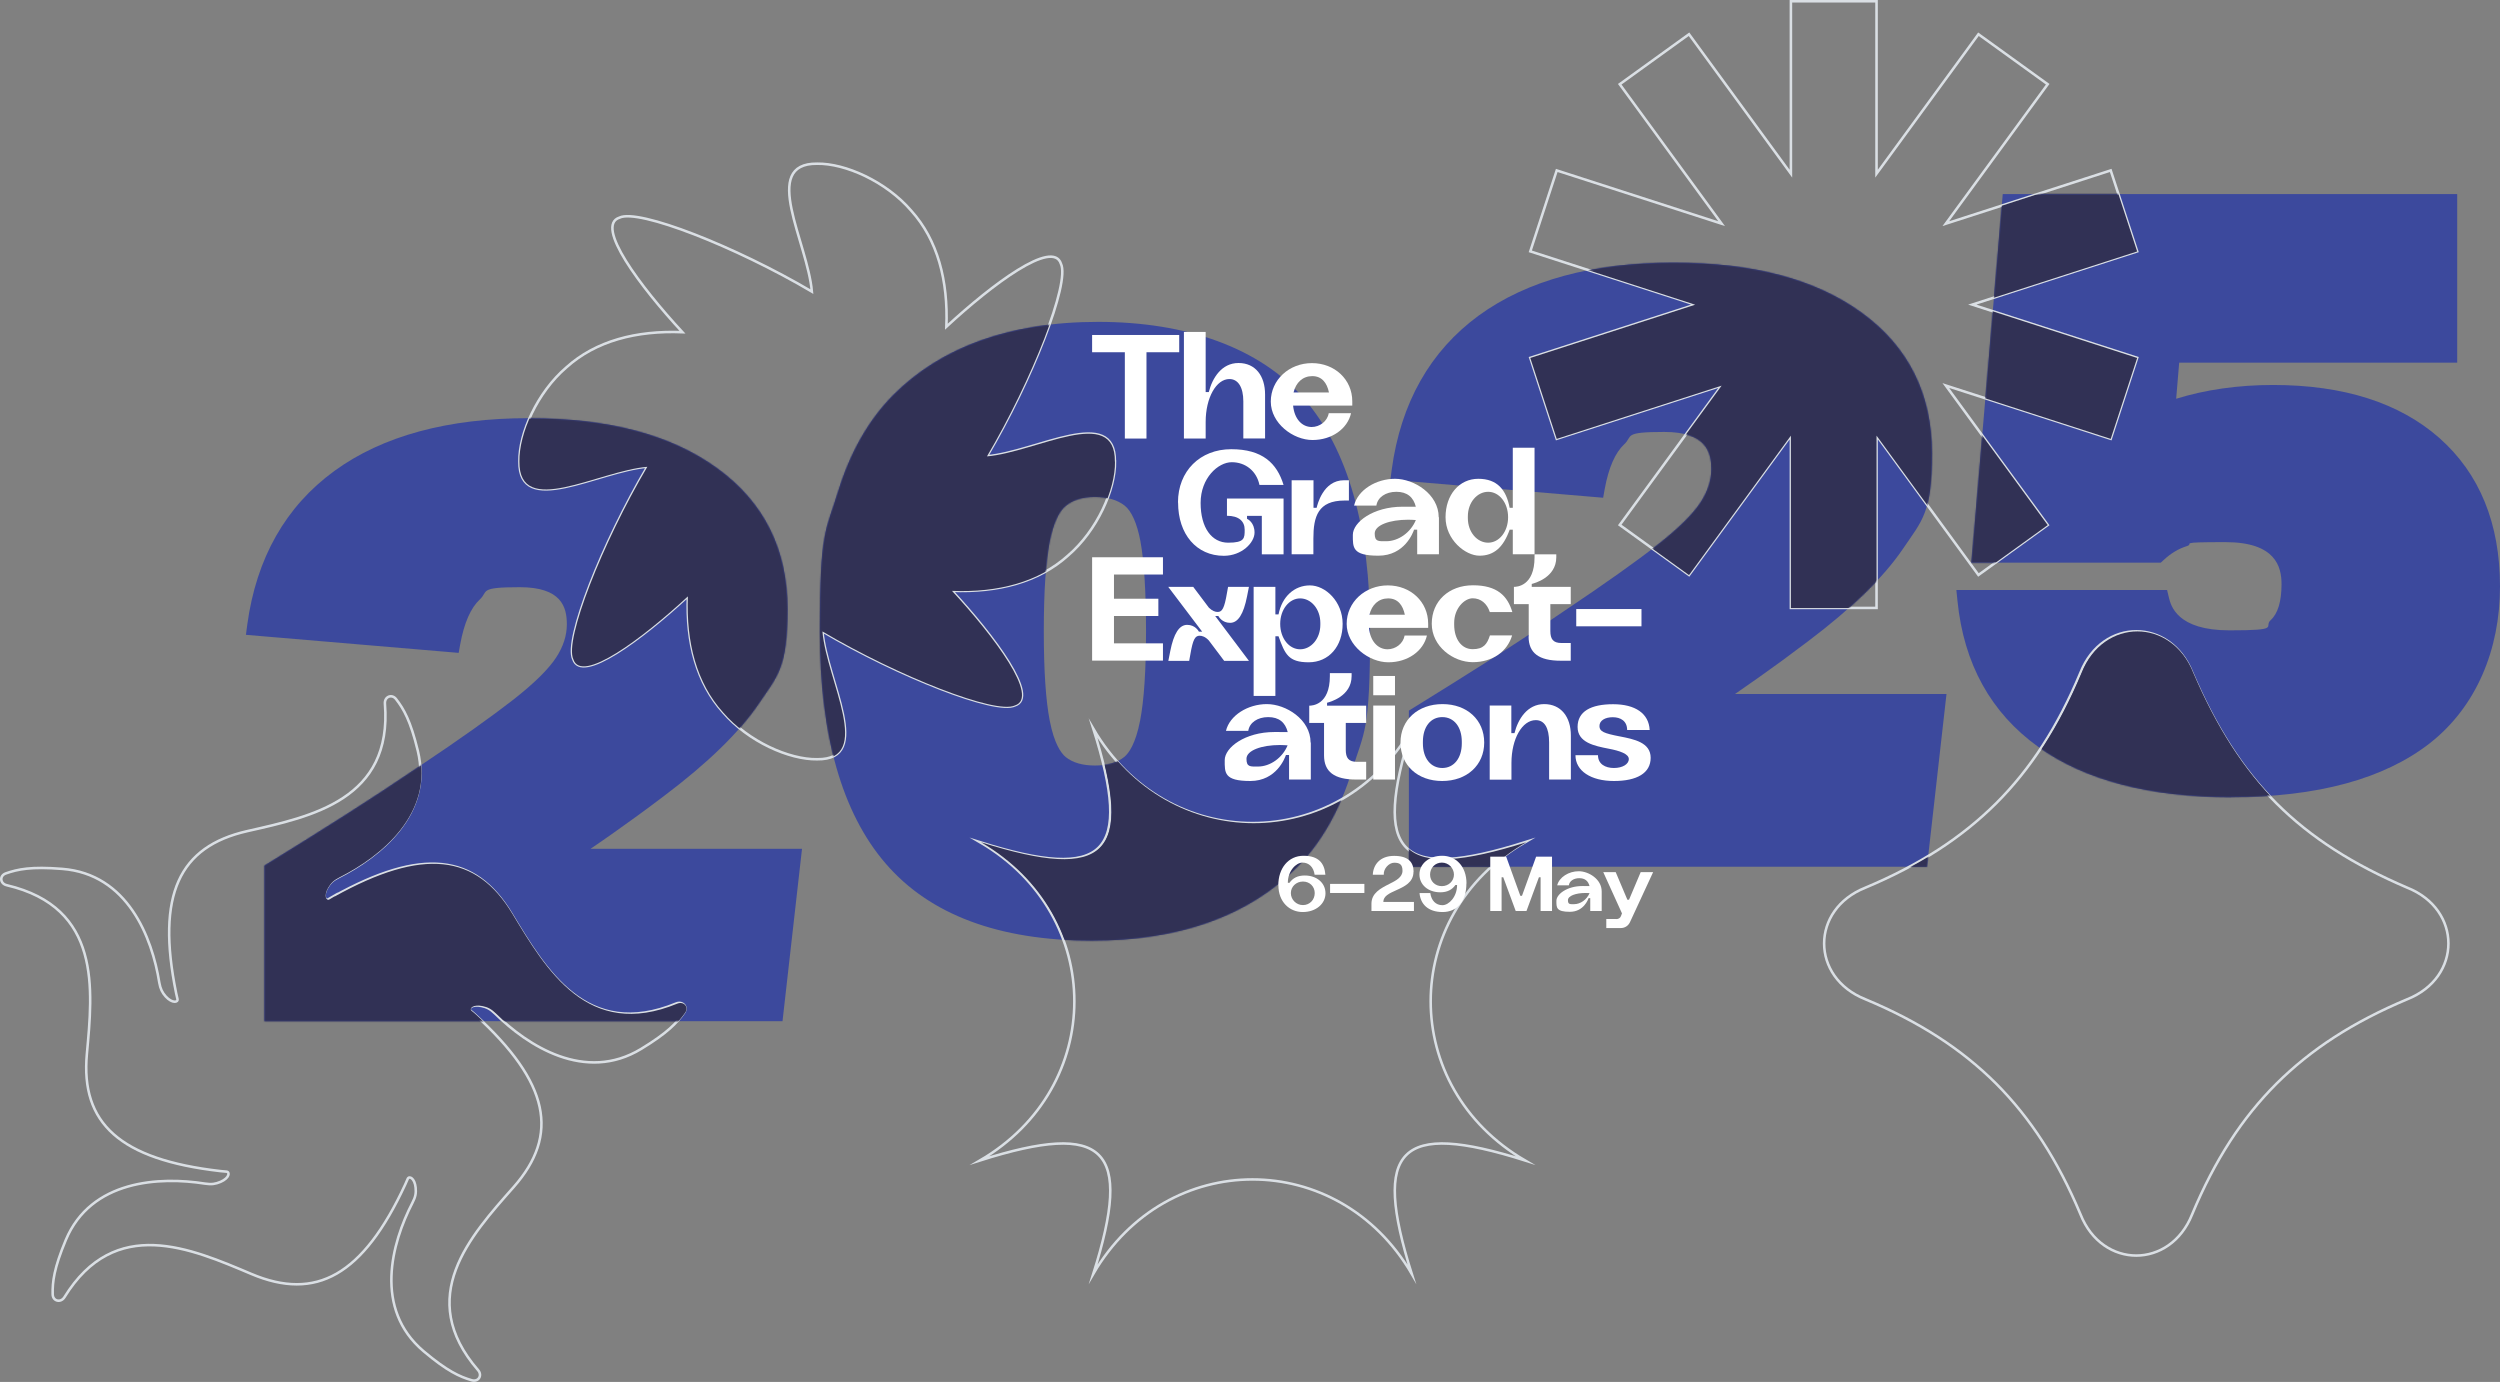 <svg width="1952" height="1079" viewBox="0 0 1952 1079" fill="none" xmlns="http://www.w3.org/2000/svg">
<rect x="0" y="0" width="1952" height="1079" fill="#808080" stroke="none"/>
<path d="M852.372 734.436C779.991 734.436 725.903 714.218 691.506 674.22C657.373 634.66 640.131 573.833 640.131 493.487C640.131 413.142 644.857 414.892 654.134 384.435C663.587 353.539 678.028 328.07 697.02 308.816C734.83 270.656 788.831 251.313 857.536 251.313C926.241 251.313 984.005 271.531 1018.4 311.529C1052.54 351.089 1069.78 411.917 1069.78 492.262C1069.78 572.607 1065.05 570.857 1055.77 601.315C1046.32 632.21 1031.88 657.679 1012.89 676.934C975.078 715.093 921.077 734.436 852.372 734.436ZM854.91 388.023C845.458 388.023 838.018 390.211 832.329 394.762C826.816 399.051 822.439 408.766 819.639 422.682C816.575 438.173 815 461.804 815 492.875C815 523.945 816.575 547.051 819.639 562.717C823.14 580.659 828.391 588.011 832.067 591.074C837.493 595.451 845.195 597.726 854.91 597.726C864.625 597.726 872.327 595.451 877.753 591.074C881.429 588.099 886.681 580.659 890.182 562.717C893.245 546.963 894.82 523.507 894.82 492.875C894.82 462.242 893.332 438.173 890.444 422.594C887.818 408.678 883.53 399.051 878.104 394.762C872.415 390.299 864.625 388.023 854.823 388.023H854.91Z" fill="#3C499D"/>
<path d="M1100.06 676.671V554.84L1103.74 552.565C1123.78 540.224 1143.82 527.621 1163.16 515.368C1182.42 503.115 1201.76 490.424 1220.58 477.558C1252.96 455.853 1277.82 438.261 1294.45 425.132C1310.64 412.442 1321.84 401.326 1327.79 392.224C1333.39 383.647 1336.19 374.895 1336.19 366.23C1336.19 352.752 1331.99 337.26 1299.43 337.26C1266.88 337.26 1275.1 340.498 1268.28 346.8C1261.19 353.364 1256.02 365.092 1252.96 381.809L1251.74 388.636L1085.62 374.545L1086.67 366.58C1093.76 314.504 1116.69 274.069 1154.67 246.325C1192.31 218.93 1243.42 205.014 1306.52 205.014C1369.63 205.014 1417.85 218.142 1453.56 244.049C1490.06 270.568 1508.53 307.503 1508.53 354.064C1508.53 400.626 1500.82 406.315 1485.68 428.721C1470.89 450.514 1446.21 474.67 1412.25 500.314C1398.07 511.079 1385.03 520.619 1373.48 528.759C1367.7 532.872 1361.4 537.248 1354.66 541.887H1519.82L1504.59 676.758H1100.23L1100.06 676.671Z" fill="#3C499D"/>
<path d="M206.459 797.451V675.795L210.135 673.52C230.265 661.092 250.22 648.664 269.562 636.323C288.817 624.07 308.072 611.379 326.977 598.601C359.36 576.983 384.129 559.304 400.846 546.263C417.037 533.572 428.24 522.544 434.192 513.442C439.793 504.952 442.594 496.2 442.594 487.448C442.594 473.969 438.393 458.478 405.834 458.478C373.276 458.478 381.503 461.716 374.677 468.018C367.587 474.582 362.423 486.31 359.36 502.939L358.135 509.766L192.018 495.675L193.068 487.71C200.157 435.722 223.088 395.375 261.073 367.718C298.707 340.323 349.82 326.495 412.924 326.495C476.027 326.495 524.252 339.623 559.961 365.53C596.458 391.961 614.925 428.896 614.925 475.37C614.925 521.844 607.223 527.533 592.081 549.939C577.29 571.732 552.609 595.8 518.65 621.357C504.472 632.122 491.344 641.662 479.878 649.714C474.102 653.827 467.8 658.204 461.061 662.755H626.215L610.986 797.364H206.459V797.451Z" fill="#3C499D"/>
<path d="M1742.12 622.495C1678.49 622.495 1627.82 609.279 1591.41 583.11C1554.47 556.591 1533.29 518.256 1528.39 469.068L1527.52 460.666H1692.06L1693.46 466.53C1695.03 472.919 1699.76 492.174 1740.72 492.174C1781.68 492.174 1767.15 489.461 1772.93 484.21C1778.53 479.133 1781.42 469.681 1781.42 456.115C1781.42 442.549 1776.87 423.294 1737.57 423.294C1698.27 423.294 1714.11 424.345 1707.38 426.445C1700.99 428.458 1694.95 432.047 1689.35 437.298L1687.16 439.311H1539.25L1563.75 151.538H1918.57V283.171H1701.51L1699.15 311.354C1721.99 304.264 1747.46 300.588 1774.94 300.588C1829.82 300.588 1873.49 314.504 1904.65 341.986C1936.07 369.731 1952 408.766 1952 457.953C1952 507.141 1933.53 551.864 1897.21 580.309C1861.41 608.229 1809.25 622.407 1742.12 622.407V622.495Z" fill="#3C499D"/>
<path d="M1879.62 693.125C1922.42 710.192 1922.42 763.143 1879.62 780.209C1837.08 798.064 1804.44 819.332 1777.48 846.114C1750.61 872.983 1729.34 905.716 1711.58 948.252C1694.51 991.05 1641.47 991.05 1624.49 948.252C1606.64 905.716 1585.37 873.07 1558.59 846.114C1531.63 819.244 1498.99 797.976 1456.45 780.209C1413.56 763.143 1413.56 710.192 1456.45 693.125C1498.99 675.27 1531.63 654.002 1558.59 627.221C1585.46 600.351 1606.73 567.618 1624.49 525.082C1641.56 482.197 1694.51 482.197 1711.58 525.082C1747.81 609.716 1795.07 656.891 1879.62 693.125Z" stroke="#DADFE4" stroke-width="2" stroke-miterlimit="10"/>
<path d="M260.547 699.689C258.972 700.565 257.922 701.177 256.434 702.14C253.983 703.715 251.62 699.514 255.384 693.038C257.572 689.362 259.76 687.174 264.311 684.898C296.431 668.707 338.18 635.448 326.189 586.086C320.5 562.63 315.249 553.615 309.297 545.913C305.971 541.537 300.107 543.988 300.545 549.414C306.584 624.333 243.481 637.549 193.155 648.927C139.854 661.005 121.912 698.464 137.491 775.309C137.841 777.059 138.104 778.197 138.542 779.947C139.242 782.748 134.516 783.623 129.439 778.109C126.639 774.958 125.238 772.158 124.363 767.169C118.762 731.985 99.682 682.36 48.481 678.422C24.238 676.496 13.91 678.684 4.633 681.922C-0.531 683.673 -0.094 689.974 5.333 691.2C79.201 708.617 72.462 772.07 67.824 823.008C62.922 876.922 93.468 905.366 172.063 914.381C173.813 914.556 175.038 914.644 176.789 914.819C179.677 914.994 179.152 919.808 172.238 922.783C168.299 924.446 165.236 924.971 160.16 924.184C124.626 918.582 71.062 921.208 51.37 968.207C42.092 990.438 40.954 1000.85 41.129 1010.57C41.217 1015.99 47.431 1017.48 50.319 1012.84C89.879 948.777 148.869 974.684 196.306 994.727C246.631 1015.99 283.391 996.039 316.387 924.884C317.087 923.308 317.612 922.171 318.312 920.508C319.45 917.795 323.826 919.895 324.526 927.335C324.964 931.536 324.439 934.599 322.075 939.062C305.709 970.746 291.705 1022.03 330.74 1055.03C349.295 1070.7 358.922 1074.9 368.287 1077.7C373.538 1079.27 376.864 1073.93 373.276 1069.82C323.913 1012.76 367.062 965.319 401.02 926.897C436.992 886.112 429.203 845.414 371 792.288C369.688 791.063 368.725 790.275 367.412 789.225C365.136 787.387 368.462 783.886 375.902 785.461C380.103 786.336 382.903 787.824 386.492 791.325C411.961 816.531 456.86 845.589 500.621 818.982C521.363 806.379 528.453 798.677 534.054 790.712C537.205 786.249 533.091 781.523 528.015 783.536C457.91 812.418 425.614 757.104 399.095 713.255C371 666.781 329.427 661.53 260.372 699.952L260.547 699.689Z" stroke="#DADFE4" stroke-width="2" stroke-miterlimit="10"/>
<path d="M1668.69 196.262L1648.04 133.071L1519.29 174.644L1598.85 65.766L1544.76 26.732L1465.2 135.609V1H1398.34V135.609L1318.78 26.732L1264.69 65.766L1344.25 174.644L1215.5 133.071L1194.85 196.262L1323.59 237.835L1194.85 279.408L1215.5 342.599L1344.25 301.026L1264.69 409.903L1318.78 448.938L1398.34 340.061V474.67H1465.2V340.061L1544.76 448.938L1598.85 409.903L1519.29 301.026L1648.04 342.599L1668.69 279.408L1539.95 237.835L1668.69 196.262Z" stroke="#DADFE4" stroke-width="2" stroke-miterlimit="10"/>
<path d="M870.489 360.366C871.014 315.642 808.961 353.014 770.626 356.253C805.722 296.738 835.567 220.856 828.39 205.977C822.176 186.46 774.739 221.994 738.943 255.077C740.343 219.018 732.116 187.422 711.461 164.492C691.856 141.648 659.823 127.47 638.03 127.82C593.306 127.295 630.678 189.348 633.916 227.683C574.401 192.586 498.52 162.741 483.728 169.918C464.211 176.132 499.745 223.569 532.828 259.366C496.769 257.965 465.174 266.192 442.243 286.848C419.4 306.453 405.221 338.486 405.571 360.279C405.046 405.002 467.099 367.63 505.434 364.392C470.337 423.907 440.492 499.789 447.669 514.668C453.883 534.185 501.32 498.651 537.117 465.568C535.716 501.627 543.944 533.222 564.599 556.153C584.204 578.996 616.237 593.175 638.03 592.825C682.754 593.35 645.382 531.297 642.143 492.962C701.658 528.058 777.54 557.904 792.419 550.727C811.936 544.513 776.402 497.076 743.319 461.279C779.378 462.68 810.974 454.452 833.904 433.797C856.748 414.192 870.926 382.159 870.576 360.366H870.489Z" stroke="#DADFE4" stroke-width="2" stroke-miterlimit="10"/>
<path d="M765.2 906.066C863.4 874.996 884.755 896.351 853.685 994.551C911.012 896.351 1044.83 896.351 1102.25 994.551C1071.26 896.351 1092.53 874.996 1190.73 906.066C1092.53 848.739 1092.53 714.918 1190.73 657.591C1092.53 688.574 1071.18 667.306 1102.25 569.019C1044.92 667.218 911.099 667.218 853.685 569.019C884.755 667.218 863.4 688.574 765.2 657.591C863.4 714.918 863.4 848.739 765.2 906.066Z" stroke="#DADFE4" stroke-width="2" stroke-miterlimit="10"/>
<mask id="mask0_1265_78" style="mask-type:alpha" maskUnits="userSpaceOnUse" x="192" y="151" width="1761" height="647">
<path d="M852.372 734.523C779.992 734.523 725.903 714.305 691.507 674.308C657.373 634.748 640.131 573.92 640.131 493.575C640.131 413.229 644.857 414.98 654.135 384.522C663.587 353.627 678.028 328.158 697.021 308.903C734.83 270.743 788.831 251.401 857.536 251.401C926.241 251.401 984.006 271.618 1018.4 311.616C1052.54 351.176 1069.78 412.004 1069.78 492.349C1069.78 572.695 1065.05 570.944 1055.77 601.402C1046.32 632.297 1031.88 657.766 1012.89 677.021C975.078 715.181 921.077 734.523 852.372 734.523ZM854.91 388.11C845.458 388.11 838.019 390.298 832.33 394.85C826.816 399.138 822.44 408.853 819.639 422.769C816.576 438.261 815 461.892 815 492.962C815 524.032 816.576 547.138 819.639 562.805C823.14 580.747 828.391 588.098 832.067 591.162C837.494 595.538 845.196 597.813 854.91 597.813C864.625 597.813 872.327 595.538 877.754 591.162C881.43 588.186 886.681 580.747 890.182 562.805C893.245 547.051 894.821 523.595 894.821 492.962C894.821 462.329 893.333 438.261 890.444 422.682C887.819 408.766 883.53 399.138 878.104 394.85C872.415 390.386 864.625 388.11 854.823 388.11H854.91Z" fill="#3C499D"/>
<path d="M1100.06 676.758V554.928L1103.74 552.652C1123.78 540.311 1143.82 527.708 1163.16 515.455C1182.42 503.202 1201.76 490.511 1220.58 477.645C1252.96 455.94 1277.82 438.348 1294.45 425.22C1310.64 412.529 1321.84 401.414 1327.79 392.311C1333.39 383.734 1336.19 374.982 1336.19 366.317C1336.19 352.839 1331.99 337.348 1299.44 337.348C1266.88 337.348 1275.1 340.586 1268.28 346.887C1261.19 353.452 1256.02 365.18 1252.96 381.896L1251.74 388.723L1085.62 374.632L1086.67 366.667C1093.76 314.592 1116.69 274.157 1154.67 246.412C1192.31 219.018 1243.42 205.102 1306.52 205.102C1369.63 205.102 1417.85 218.23 1453.56 244.136C1490.06 270.656 1508.53 307.59 1508.53 354.152C1508.53 400.714 1500.82 406.402 1485.68 428.808C1470.89 450.601 1446.21 474.757 1412.25 500.401C1398.07 511.166 1385.03 520.706 1373.48 528.846C1367.7 532.959 1361.4 537.336 1354.66 541.974H1519.82L1504.59 676.846H1100.23L1100.06 676.758Z" fill="#3C499D"/>
<path d="M206.459 797.539V675.883L210.135 673.608C230.265 661.179 250.22 648.751 269.562 636.411C288.817 624.158 308.072 611.467 326.977 598.689C359.36 577.071 384.129 559.391 400.846 546.35C417.037 533.66 428.24 522.632 434.192 513.53C439.793 505.04 442.594 496.288 442.594 487.536C442.594 474.057 438.393 458.566 405.834 458.566C373.276 458.566 381.503 461.804 374.677 468.106C367.587 474.67 362.423 486.398 359.36 503.027L358.135 509.854L192.018 495.763L193.068 487.798C200.157 435.81 223.088 395.462 261.073 367.805C298.707 340.411 349.82 326.582 412.924 326.582C476.027 326.582 524.252 339.711 559.961 365.617C596.458 392.049 614.925 428.983 614.925 475.457C614.925 521.932 607.223 527.621 592.081 550.026C577.29 571.819 552.609 595.888 518.65 621.444C504.472 632.21 491.344 641.75 479.878 649.802C474.102 653.915 467.8 658.291 461.061 662.842H626.215L610.986 797.451H206.459V797.539Z" fill="#3C499D"/>
<path d="M1742.12 622.495C1678.49 622.495 1627.82 609.279 1591.41 583.11C1554.47 556.59 1533.29 518.256 1528.39 469.068L1527.52 460.666H1692.06L1693.46 466.53C1695.04 472.919 1699.76 492.174 1740.72 492.174C1781.68 492.174 1767.15 489.461 1772.93 484.21C1778.53 479.133 1781.42 469.681 1781.42 456.115C1781.42 442.549 1776.87 423.294 1737.57 423.294C1698.27 423.294 1714.12 424.345 1707.38 426.445C1700.99 428.458 1694.95 432.046 1689.35 437.298L1687.16 439.311H1539.25L1563.75 151.538H1918.57V283.171H1701.51L1699.15 311.353C1721.99 304.264 1747.46 300.588 1774.94 300.588C1829.82 300.588 1873.49 314.504 1904.65 341.986C1936.07 369.731 1952 408.766 1952 457.953C1952 507.14 1933.53 551.864 1897.21 580.309C1861.41 608.229 1809.25 622.407 1742.12 622.407V622.495Z" fill="#3C499D"/>
</mask>
<g mask="url(#mask0_1265_78)">
<path d="M261.423 699.777C259.847 700.652 258.797 701.264 257.309 702.227C254.859 703.803 252.496 699.601 256.259 693.125C258.447 689.449 260.635 687.261 265.186 684.985C297.307 668.794 339.055 635.535 327.064 586.173C321.375 562.717 316.124 553.702 310.173 546C306.847 541.624 300.983 544.075 301.42 549.501C307.459 624.42 244.356 637.636 194.031 649.014C140.73 661.092 122.788 698.551 138.367 775.396C138.717 777.146 138.979 778.284 139.417 780.034C140.117 782.835 135.391 783.71 130.315 778.196C127.514 775.046 126.114 772.245 125.238 767.256C119.637 732.072 100.557 682.447 49.357 678.509C25.113 676.583 14.786 678.771 5.508 682.01C0.344 683.76 0.782 690.062 6.208 691.287C80.077 708.704 73.338 772.157 68.699 823.095C63.798 877.009 94.343 905.454 172.938 914.468C174.688 914.643 175.914 914.731 177.664 914.906C180.552 915.081 180.027 919.895 173.113 922.87C169.174 924.533 166.111 925.059 161.035 924.271C125.501 918.669 71.937 921.295 52.245 968.294C42.968 990.525 41.83 1000.94 42.005 1010.66C42.092 1016.08 48.306 1017.57 51.195 1012.93C90.755 948.864 149.745 974.771 197.182 994.814C247.507 1016.08 284.266 996.126 317.262 924.971C317.962 923.396 318.487 922.258 319.187 920.595C320.325 917.882 324.701 919.982 325.402 927.422C325.839 931.623 325.314 934.686 322.951 939.15C306.584 970.833 292.581 1022.12 331.616 1055.12C350.17 1070.78 359.798 1074.98 369.163 1077.78C374.414 1079.36 377.74 1074.02 374.151 1069.91C324.789 1012.84 367.937 965.406 401.896 926.984C437.867 886.199 430.078 845.501 371.876 792.375C370.563 791.15 369.6 790.362 368.287 789.312C366.012 787.474 369.338 783.973 376.777 785.548C380.978 786.423 383.779 787.911 387.367 791.412C412.836 816.619 457.735 845.676 501.496 819.069C522.239 806.466 529.328 798.764 534.93 790.8C538.08 786.336 533.967 781.61 528.891 783.623C458.785 812.505 426.49 757.191 399.97 713.342C371.876 666.868 330.303 661.617 261.248 700.039L261.423 699.777Z" fill="#313155"/>
<path d="M1880.49 693.212C1923.29 710.279 1923.29 763.23 1880.49 780.297C1837.96 798.151 1805.31 819.419 1778.36 846.201C1751.49 873.07 1730.22 905.804 1712.45 948.339C1695.39 991.138 1642.35 991.138 1625.37 948.339C1607.51 905.804 1586.25 873.158 1559.46 846.201C1532.51 819.332 1499.86 798.064 1457.33 780.297C1414.44 763.23 1414.44 710.279 1457.33 693.212C1499.86 675.358 1532.51 654.09 1559.46 627.308C1586.33 600.439 1607.6 567.706 1625.37 525.17C1642.43 482.284 1695.39 482.284 1712.45 525.17C1748.69 609.804 1795.95 656.978 1880.49 693.212Z" fill="#313155"/>
<path d="M1668.69 196.349L1648.04 133.158L1519.29 174.731L1598.85 65.854L1544.76 26.819L1465.2 135.696V1.087H1398.34V135.696L1318.78 26.819L1264.69 65.854L1344.25 174.731L1215.5 133.158L1194.85 196.349L1323.59 237.922L1194.85 279.495L1215.5 342.686L1344.25 301.113L1264.69 409.991L1318.78 449.026L1398.34 340.148V474.757H1465.2V340.148L1544.76 449.026L1598.85 409.991L1519.29 301.113L1648.04 342.686L1668.69 279.495L1539.95 237.922L1668.69 196.349Z" fill="#313155"/>
<path d="M870.489 360.453C871.014 315.729 808.961 353.101 770.626 356.34C805.723 296.825 835.568 220.943 828.391 206.064C822.177 186.547 774.74 222.081 738.944 255.164C740.344 219.105 732.117 187.509 711.462 164.579C691.857 141.735 659.823 127.557 638.03 127.907C593.307 127.382 630.679 189.435 633.917 227.77C574.402 192.673 498.52 162.828 483.729 170.005C464.211 176.219 499.746 223.656 532.829 259.453C496.77 258.052 465.174 266.279 442.243 286.935C419.4 306.54 405.222 338.573 405.572 360.366C405.046 405.089 467.1 367.718 505.434 364.479C470.338 423.994 440.493 499.876 447.67 514.755C453.884 534.272 501.321 498.738 537.117 465.655C535.717 501.714 543.944 533.309 564.599 556.24C584.204 579.083 616.237 593.262 638.03 592.912C682.754 593.437 645.382 531.384 642.144 493.049C701.659 528.146 777.541 557.991 792.42 550.814C811.937 544.6 776.403 497.163 743.32 461.366C779.379 462.767 810.974 454.539 833.905 433.884C856.748 414.279 870.927 382.246 870.577 360.453H870.489Z" fill="#313155"/>
<path fill-rule="evenodd" clip-rule="evenodd" d="M766.076 906.154C864.276 875.083 885.631 896.439 854.561 994.639C911.888 896.439 1045.71 896.439 1103.12 994.639C1072.14 896.439 1093.41 875.083 1191.61 906.154C1093.41 848.827 1093.41 715.005 1191.61 657.678C1093.41 688.661 1072.05 667.393 1103.12 569.106C1045.8 667.306 911.975 667.306 854.561 569.106C885.631 667.306 864.276 688.661 766.076 657.678C864.276 715.005 864.276 848.827 766.076 906.154Z" fill="#313155"/>
</g>
<path d="M878.278 342.424V275.032H852.722V261.554H920.726V275.032H895.17V342.424H878.191H878.278Z" fill="white"/>
<path d="M924.402 259.19H941.382V306.102H943.832C946.545 295.25 953.81 283.434 967.026 283.434C980.241 283.434 987.768 293.499 987.768 307.94V342.336H970.789V313.367C970.789 302.426 966.763 295.95 959.936 295.95C949.696 295.95 941.382 310.478 941.382 329.471V342.424H924.402V259.278V259.19Z" fill="white"/>
<path d="M1024.09 333.409C1030.39 333.409 1036.34 329.033 1037.48 322.644H1054.9C1052.1 334.809 1039.93 343.562 1024.79 343.562C1009.65 343.562 992.232 330.521 992.232 313.542C992.232 296.562 1006.59 283.521 1024.35 283.521C1042.12 283.521 1055.86 296.3 1055.86 313.367V316.692H1009.65C1010.61 326.757 1016.3 333.409 1024.27 333.409H1024.09ZM1010.09 306.452H1037.66C1036.08 298.838 1032.05 293.674 1024.62 293.674C1017.18 293.674 1011.84 298.663 1010 306.452H1010.09Z" fill="white"/>
<path d="M919.764 392.311C919.764 367.805 937.006 350.738 961.337 350.738C985.668 350.738 997.046 361.679 1002.21 378.658H983.392C981.117 367.718 972.452 360.891 961.774 360.891C951.097 360.891 937.443 373.231 937.443 392.661C937.443 412.091 946.108 423.732 958.974 423.732C971.84 423.732 971.839 420.231 971.839 413.579C971.839 406.927 967.201 402.726 958.011 402.726V389.248H1002.21V432.834H985.23V402.814H973.677V405.09C974.29 405.352 979.541 407.978 979.541 415.855C979.541 423.732 969.564 433.972 955.56 433.972C934.292 433.972 919.851 417.255 919.851 392.399L919.764 392.311Z" fill="white"/>
<path d="M1008.6 374.982H1025.58V396.513H1028.03C1028.55 394.325 1033.02 374.982 1049.38 374.982H1053.23V390.824H1049.82C1029.08 390.824 1025.49 403.34 1025.49 420.494V432.747H1008.51V374.982H1008.6Z" fill="white"/>
<path d="M1123.52 403.864V432.747H1106.54V413.579H1104.09C1103.39 415.68 1096.82 433.884 1076.25 433.884C1055.69 433.884 1056.3 427.408 1056.3 417.605C1056.3 407.803 1072.05 395.637 1095.16 395.637C1118.26 395.637 1102.77 395.9 1105.57 395.987C1103.65 388.023 1098.57 383.997 1090.26 383.997C1081.94 383.997 1075.64 388.285 1074.68 394.762H1057.26C1060.15 382.596 1074.42 373.844 1089.21 373.844C1104 373.844 1123.34 385.747 1123.34 403.864H1123.52ZM1105.49 406.052C1103.91 405.965 1101.81 405.79 1099.53 405.79C1085.18 405.79 1073.37 409.991 1073.37 416.555C1073.37 423.119 1076.43 422.594 1082.38 422.594C1091.83 422.594 1101.46 415.855 1105.49 406.052Z" fill="white"/>
<path d="M1181.19 413.579H1178.74C1173.75 427.583 1166.31 433.884 1155.2 433.884C1144.08 433.884 1128.68 421.369 1128.68 403.864C1128.68 386.36 1139.36 373.844 1154.24 373.844C1169.11 373.844 1176.12 382.509 1178.74 396.512H1181.19V349.601H1198.17V432.747H1181.19V413.579ZM1161.94 383.997C1153.45 383.997 1146.1 392.224 1146.1 403.164V404.565C1146.1 415.505 1153.36 423.732 1161.94 423.732C1170.51 423.732 1177.52 415.155 1177.52 403.864C1177.52 392.574 1170.6 383.997 1161.94 383.997Z" fill="white"/>
<path d="M852.722 515.98V435.11H908.036V448.588H869.789V467.493H904.447V480.971H869.789V502.327H908.036V515.805H852.722V515.98Z" fill="white"/>
<path d="M912.237 458.216H931.667L943.92 474.495C946.633 477.121 948.996 477.821 950.747 477.821C954.248 477.821 955.998 475.02 958.011 463.03L958.886 458.216H975.165L973.678 465.743C970.964 479.484 966.676 486.31 960.462 486.31C954.248 486.31 951.622 481.584 951.272 480.972H948.821L975.165 515.98H955.823L943.833 500.051C941.032 497.076 938.494 496.375 936.656 496.375C933.155 496.375 931.404 499.176 929.391 511.167L928.516 515.98H912.237L913.725 508.453C916.438 494.713 920.727 487.886 926.941 487.886C933.155 487.886 935.78 492.612 936.131 493.225H938.669L912.15 458.216H912.237Z" fill="white"/>
<path d="M978.841 543.375V458.216H995.82V479.746H998.271C1000.98 465.743 1010.7 457.078 1022.78 457.078C1034.86 457.078 1048.33 469.594 1048.33 487.098C1048.33 504.603 1037.66 517.118 1021.81 517.118C1005.97 517.118 1003.26 510.729 998.271 496.813H995.82V543.375H978.841ZM1015.16 506.966C1023.65 506.966 1030.92 498.739 1030.92 487.798V486.398C1030.92 475.458 1023.65 467.231 1015.16 467.231C1006.67 467.231 999.584 475.808 999.584 487.098C999.584 498.389 1006.5 506.966 1015.16 506.966Z" fill="white"/>
<path d="M1083.34 506.966C1089.64 506.966 1095.6 502.59 1096.73 496.201H1114.15C1111.35 508.366 1099.18 517.118 1084.04 517.118C1068.9 517.118 1051.48 504.078 1051.48 487.098C1051.48 470.119 1065.84 457.078 1083.6 457.078C1101.37 457.078 1115.11 469.856 1115.11 486.923V490.249H1068.9C1069.86 500.314 1075.55 506.966 1083.52 506.966H1083.34ZM1069.34 480.009H1096.91C1095.33 472.395 1091.31 467.231 1083.87 467.231C1076.43 467.231 1071.09 472.219 1069.25 480.009H1069.34Z" fill="white"/>
<path d="M1180.84 477.908H1163.25C1161.06 471.169 1156.16 467.143 1149.86 467.143C1143.56 467.143 1135.42 474.845 1135.42 486.31V487.71C1135.42 499.176 1141.28 506.878 1149.86 506.878C1158.44 506.878 1161.15 502.852 1163.34 496.113H1180.67C1176.9 508.803 1165.26 517.03 1149.95 517.03C1134.63 517.03 1117.91 504.69 1117.91 487.01C1117.91 469.331 1131.3 456.99 1150.12 456.99C1168.94 456.99 1177.08 465.217 1180.84 477.908Z" fill="white"/>
<path d="M1193.62 496.988V471.694H1182.07V458.216H1182.15C1184.08 458.216 1198.17 457.866 1198.17 435.11V432.834H1215.15V435.11C1215.15 451.039 1197.91 455.415 1195.98 455.94V458.216H1226.44V471.694H1210.51V492.7C1210.51 498.914 1212.61 502.064 1219.18 502.064H1226.44V515.893H1218.65C1201.5 515.893 1193.53 509.854 1193.53 496.988H1193.62Z" fill="white"/>
<path d="M1230.73 489.023V475.545H1281.67V489.023H1230.73Z" fill="white"/>
<path d="M1023.48 579.784V608.666H1006.5V589.499H1004.05C1003.35 591.599 996.783 609.804 976.216 609.804C955.648 609.804 956.261 603.327 956.261 593.525C956.261 583.722 972.015 571.557 995.12 571.557C1018.23 571.557 1002.73 571.819 1005.54 571.907C1003.61 563.942 998.534 559.916 990.219 559.916C981.905 559.916 975.603 564.205 974.64 570.681H957.223C960.112 558.516 974.378 549.764 989.169 549.764C1003.96 549.764 1023.3 561.667 1023.3 579.784H1023.48ZM1005.36 581.972C1003.79 581.884 1001.68 581.709 999.409 581.709C985.055 581.709 973.24 585.91 973.24 592.474C973.24 599.039 976.303 598.514 982.255 598.514C991.707 598.514 1001.33 591.774 1005.36 581.972Z" fill="white"/>
<path d="M1033.81 589.762V564.468H1022.25V550.989H1022.34C1024.27 550.989 1038.36 550.639 1038.36 527.883V525.608H1055.34V527.883C1055.34 543.812 1038.09 548.189 1036.17 548.714V550.989H1066.71V564.468H1050.78V585.473C1050.78 591.687 1052.88 594.838 1059.45 594.838H1066.71V608.666H1058.92C1041.77 608.666 1033.81 602.627 1033.81 589.762Z" fill="white"/>
<path d="M1072.23 542.85V527.796H1089.21V542.85H1072.23ZM1072.23 608.666H1089.21V550.902H1072.23V608.666Z" fill="white"/>
<path d="M1158.87 579.784C1158.87 597.463 1145.31 609.804 1126.05 609.804C1106.8 609.804 1093.5 597.463 1093.5 579.784C1093.5 562.104 1107.15 549.764 1126.32 549.764C1145.48 549.764 1158.87 562.104 1158.87 579.784ZM1141.37 580.484V579.084C1141.37 567.618 1135.33 559.916 1126.14 559.916C1116.95 559.916 1111 567.618 1111 579.084V580.484C1111 591.949 1117.04 599.651 1126.14 599.651C1135.24 599.651 1141.37 591.949 1141.37 580.484Z" fill="white"/>
<path d="M1163.08 550.901H1180.05V572.432H1182.51C1185.22 561.579 1192.48 549.764 1205.7 549.764C1218.91 549.764 1226.53 559.829 1226.53 574.27V608.666H1209.55V579.696C1209.55 568.143 1205.87 562.279 1199.13 562.279C1188.54 562.279 1180.14 576.808 1180.14 595.8V608.754H1163.16V550.989L1163.08 550.901Z" fill="white"/>
<path d="M1264.69 574.97C1275.89 577.158 1288.84 579.697 1288.84 591.687C1288.84 603.678 1278.08 609.804 1260.14 609.804C1242.2 609.804 1230.12 601.927 1230.12 589.674H1247.71C1247.71 596.588 1253.4 599.652 1260.14 599.652C1266.88 599.652 1271.78 596.676 1271.78 592.65C1271.78 588.624 1264.51 586.173 1256.11 584.598C1244.91 582.41 1231.78 579.784 1231.78 567.619C1231.78 555.453 1242.2 549.852 1259.52 549.852C1276.85 549.852 1287.44 557.116 1288.06 569.982H1270.47C1270.47 562.98 1265.39 560.004 1259.26 560.004C1253.14 560.004 1248.85 562.63 1248.85 566.918C1248.85 571.207 1252.52 572.607 1264.6 574.97H1264.69Z" fill="white"/>
<path d="M998.096 691.287C998.096 677.896 1005.97 668.181 1017.79 668.181C1029.6 668.181 1034.16 674.045 1034.86 682.972H1026.45C1025.67 677.108 1022.08 673.52 1017 673.52C1011.92 673.52 1005.54 680.084 1005.54 689.274H1006.85C1009.39 685.686 1013.06 683.585 1018.75 683.585C1028.12 683.585 1034.94 689.362 1034.94 697.501C1034.94 705.641 1027.5 712.117 1017.18 712.117C1006.85 712.117 998.184 704.24 998.184 691.287H998.096ZM1026.54 697.326C1026.54 692.162 1022.6 688.311 1017.35 688.311C1012.1 688.311 1007.9 692.25 1007.9 697.326C1007.9 702.402 1012.1 706.691 1017.35 706.691C1022.6 706.691 1026.54 702.577 1026.54 697.326Z" fill="white"/>
<path d="M1038.53 697.239V690.149H1065.31V697.239H1038.53Z" fill="white"/>
<path d="M1103.65 680.697C1103.65 689.012 1096.47 692.25 1090.08 695.138C1084.83 697.501 1080.1 699.602 1080.1 704.241H1104V711.33H1070.83V705.641C1070.83 697.326 1077.92 693.65 1084.83 690.15C1089.91 687.611 1095.07 684.986 1095.07 679.909C1095.07 674.833 1092.71 673.608 1088.59 673.608C1084.48 673.608 1080.1 678.334 1080.45 682.973H1071.88C1072.23 675.183 1077.48 668.269 1088.51 668.269C1099.53 668.269 1103.74 673.17 1103.74 680.697H1103.65Z" fill="white"/>
<path d="M1144.96 689.887C1144.96 703.54 1137.78 712.117 1126.4 712.117C1115.03 712.117 1109.07 705.903 1108.37 697.326H1116.78C1117.56 703.19 1121.15 706.778 1126.23 706.778C1131.3 706.778 1137.69 700.214 1137.69 691.024H1136.38C1133.84 694.613 1130.17 696.713 1124.57 696.713C1115.11 696.713 1108.29 690.849 1108.29 682.71C1108.29 674.57 1115.73 668.181 1126.05 668.181C1136.38 668.181 1145.05 676.058 1145.05 689.887H1144.96ZM1116.6 682.885C1116.6 688.049 1120.54 691.9 1125.79 691.9C1131.04 691.9 1135.24 687.961 1135.24 682.885C1135.24 677.809 1131.04 673.52 1125.79 673.52C1120.54 673.52 1116.6 677.634 1116.6 682.885Z" fill="white"/>
<path d="M1163.6 711.33V668.881H1176.03L1187.06 699.427H1188.37L1199.4 668.881H1211.82V711.33H1202.9V684.985H1201.58L1191.87 711.33H1183.47L1173.75 684.985H1172.44V711.33H1163.51H1163.6Z" fill="white"/>
<path d="M1250.6 696.188V711.33H1241.67V701.265H1240.36C1240.01 702.315 1236.51 711.942 1225.74 711.942C1214.98 711.942 1215.24 708.529 1215.24 703.365C1215.24 698.201 1223.55 691.812 1235.63 691.812C1247.71 691.812 1239.66 691.9 1241.14 691.987C1240.09 687.786 1237.47 685.686 1233.09 685.686C1228.72 685.686 1225.39 687.961 1224.95 691.287H1215.85C1217.43 684.898 1224.87 680.259 1232.66 680.259C1240.44 680.259 1250.6 686.473 1250.6 696.013V696.188ZM1241.14 697.326C1240.27 697.326 1239.22 697.239 1237.99 697.239C1230.47 697.239 1224.25 699.427 1224.25 702.84C1224.25 706.253 1225.83 705.991 1228.98 705.991C1233.97 705.991 1238.96 702.49 1241.14 697.326Z" fill="white"/>
<path d="M1261.8 717.631C1263.64 717.631 1265.04 716.931 1265.65 715.268L1266.44 713.168L1251.82 680.959H1261.54L1270.64 702.49H1271.95L1281.05 680.959H1290.77L1272.74 719.907C1271.34 722.97 1268.63 724.633 1265.39 724.633H1254.19V717.544H1261.71L1261.8 717.631Z" fill="white"/>
</svg>
